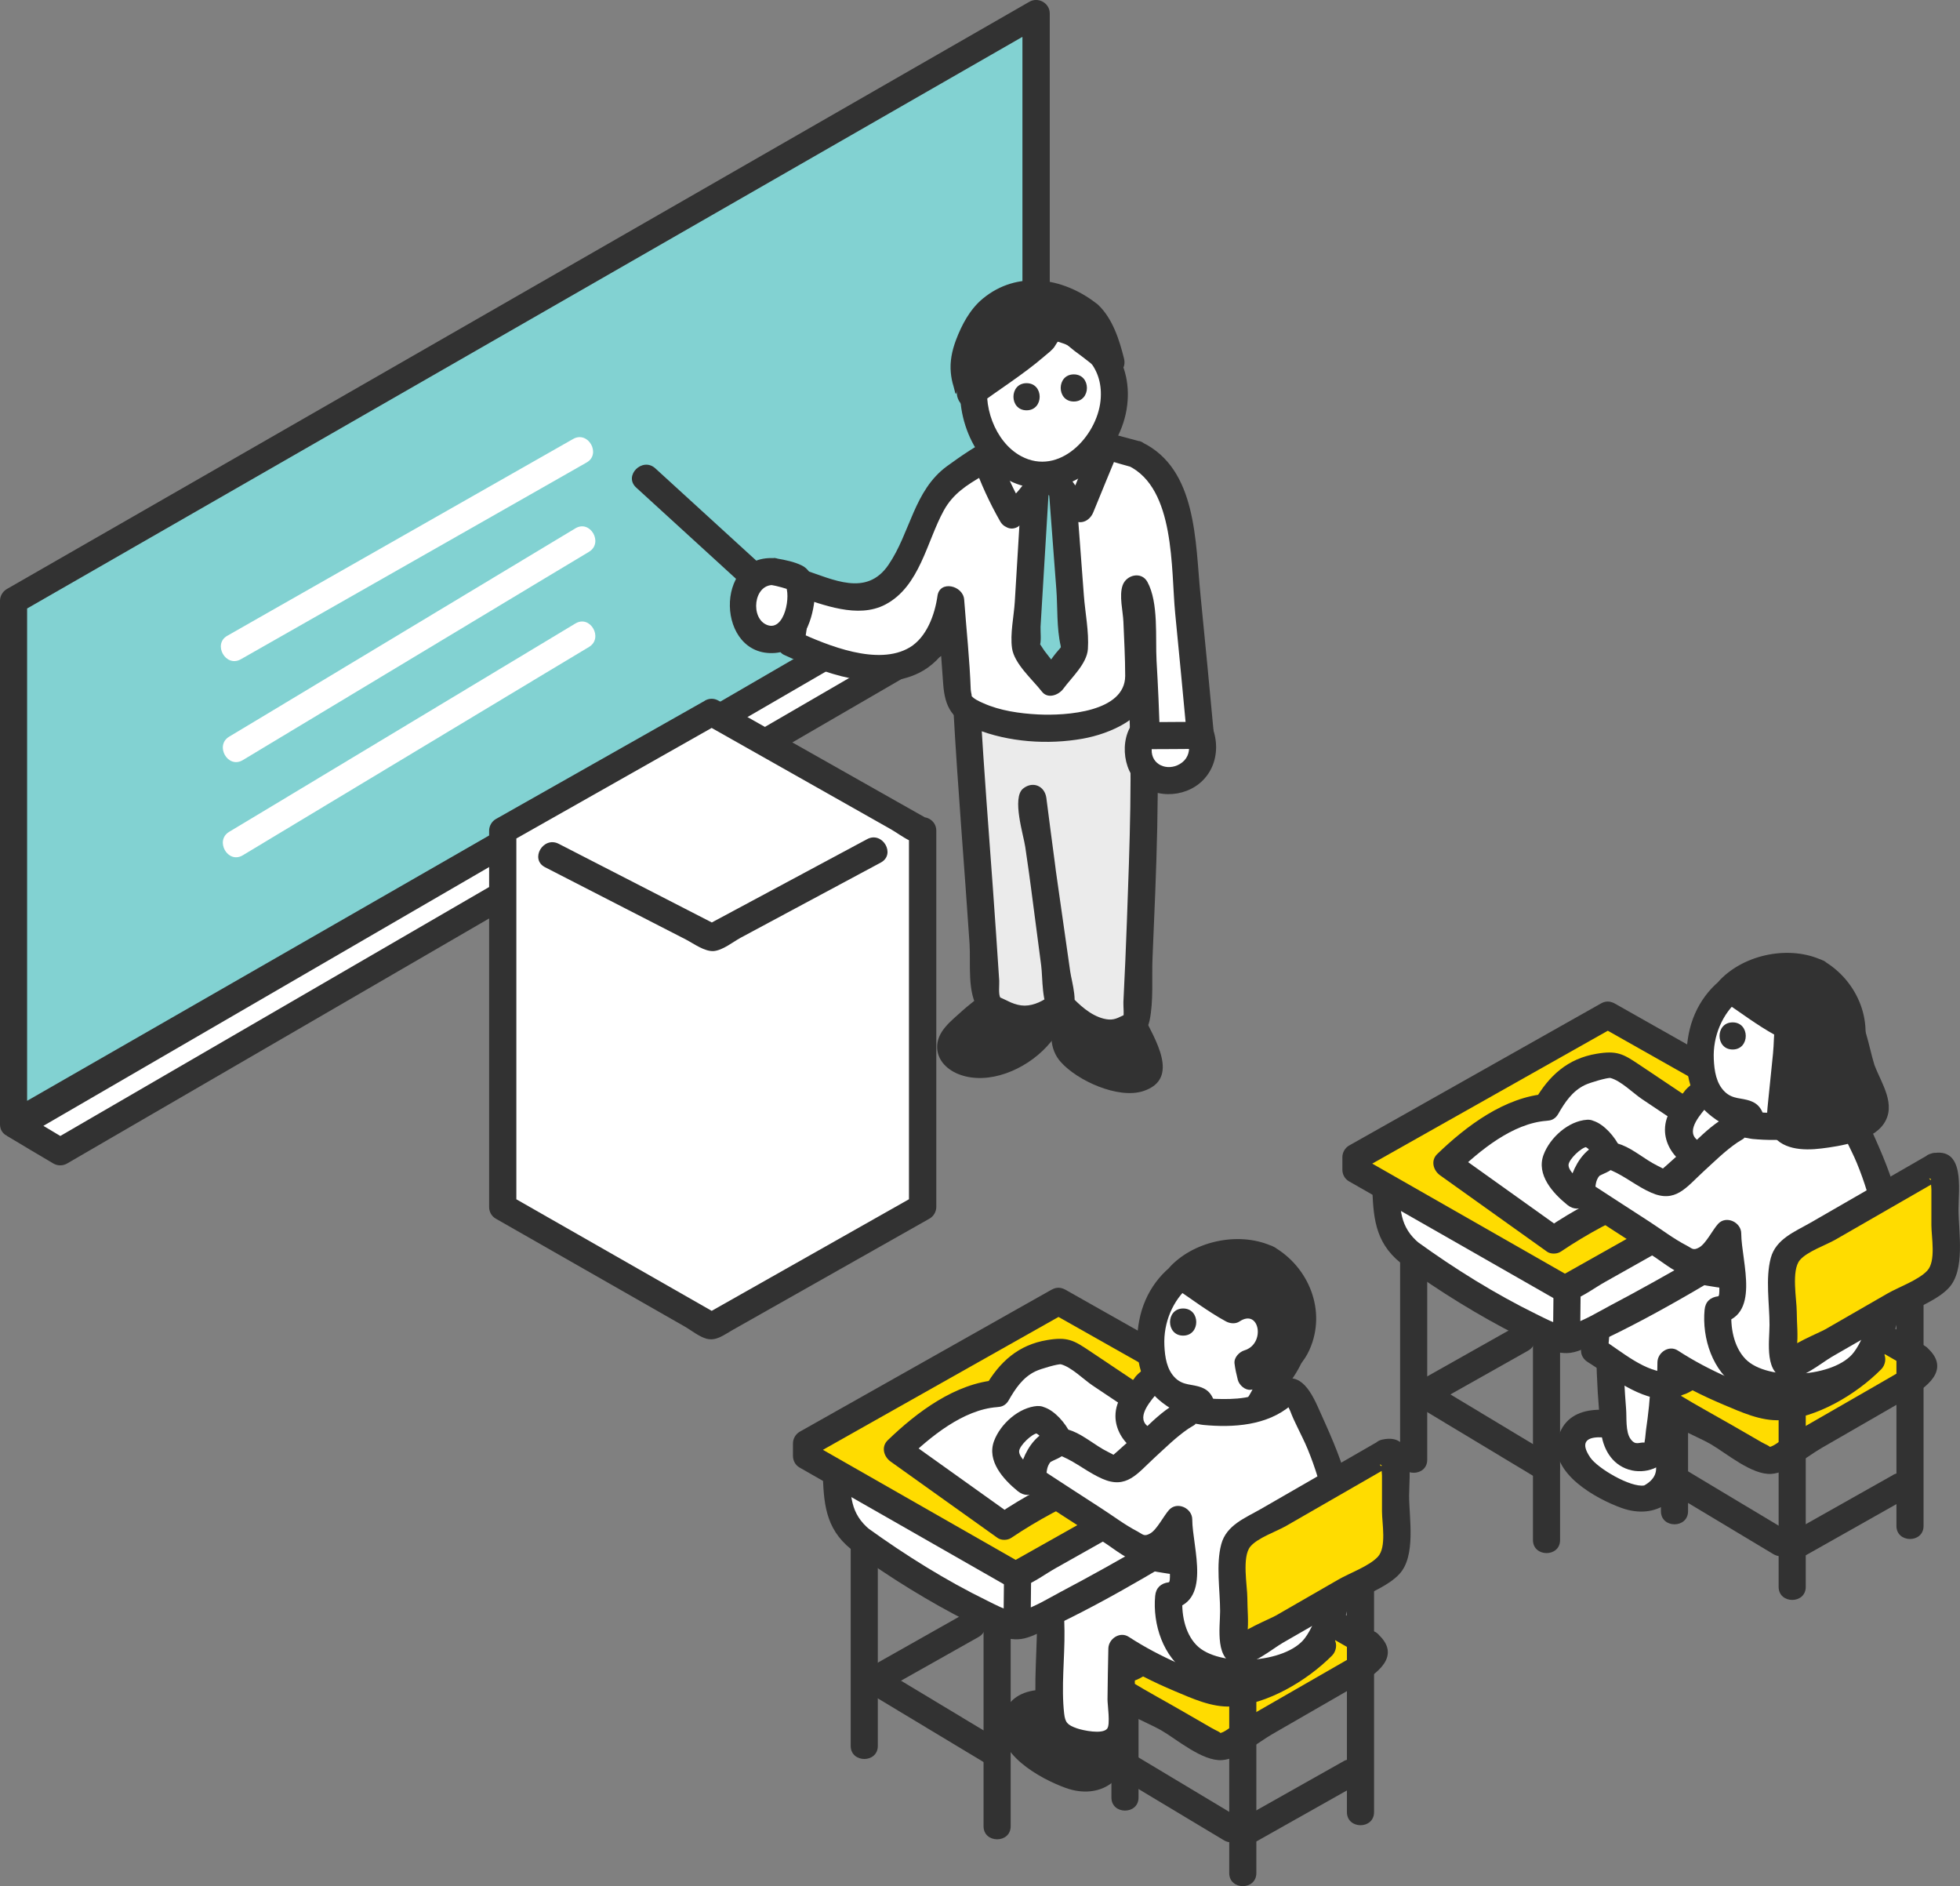 <?xml version="1.0" encoding="UTF-8"?><svg id="_レイヤー_2" xmlns="http://www.w3.org/2000/svg" viewBox="0 0 185.01 178"><rect x="0" y="0" width="185.01" height="178" fill="#808080" stroke="none"/><defs><style>.cls-1{fill:#82d2d2;}.cls-2{fill:#323232;}.cls-3{fill:#ebebeb;}.cls-4{fill:#fff;}.cls-5{fill:#ffdc00;}</style></defs><g id="_レイヤー_1-2"><path class="cls-1" d="M1.28,106.08l96.52-55.42V1.27L1.28,56.69v49.39Z"/><path class="cls-2" d="M1.93,107.19c10.88-6.25,21.76-12.49,32.63-18.74,17.33-9.95,34.66-19.9,51.99-29.85,3.97-2.28,7.93-4.55,11.9-6.83.39-.23.64-.66.64-1.1V1.27c0-.98-1.09-1.59-1.93-1.1-10.88,6.25-21.76,12.49-32.63,18.74-17.33,9.95-34.66,19.9-51.99,29.85-3.97,2.28-7.93,4.55-11.9,6.83-.39.23-.64.66-.64,1.1v49.4c0,1.64,2.56,1.65,2.56,0v-49.4l-.64,1.1c10.88-6.25,21.76-12.49,32.63-18.74,17.33-9.95,34.66-19.9,51.99-29.85,3.97-2.28,7.93-4.55,11.9-6.83l-1.93-1.1v49.4l.64-1.1c-10.88,6.25-21.76,12.49-32.63,18.74-17.33,9.95-34.66,19.9-51.99,29.85-3.97,2.28-7.93,4.55-11.9,6.83-1.43.82-.14,3.03,1.29,2.21h0Z"/><path class="cls-4" d="M1.57,106.25l4.11,2.45,95.77-55.58-4.11-2.45L1.57,106.25Z"/><path class="cls-2" d="M.92,107.35c1.37.82,2.74,1.64,4.12,2.45.39.23.9.23,1.29,0,10.77-6.25,21.53-12.5,32.3-18.75,17.18-9.97,34.36-19.94,51.55-29.92,3.97-2.31,7.94-4.61,11.92-6.92.84-.49.82-1.72,0-2.21-1.37-.82-2.74-1.64-4.12-2.45-.39-.23-.9-.23-1.29,0-10.77,6.25-21.53,12.5-32.3,18.75-17.18,9.97-34.36,19.94-51.55,29.92-3.97,2.3-7.94,4.61-11.92,6.91-1.43.83-.14,3.04,1.29,2.21,10.77-6.25,21.53-12.5,32.3-18.75,17.18-9.97,34.36-19.94,51.55-29.92,3.97-2.31,7.94-4.61,11.92-6.92h-1.29c1.37.82,2.74,1.64,4.12,2.45v-2.21c-10.77,6.25-21.53,12.5-32.3,18.75-17.18,9.97-34.36,19.94-51.55,29.92-3.97,2.31-7.94,4.61-11.92,6.92h1.29c-1.37-.82-2.74-1.64-4.12-2.45-1.38-.81-2.71,1.36-1.29,2.21Z"/><path class="cls-4" d="M22.74,62.21c9.49-5.4,18.99-10.8,28.48-16.2,1.39-.79,2.78-1.58,4.16-2.37,1.39-.79.14-3.03-1.29-2.21-9.49,5.4-18.99,10.8-28.48,16.2-1.39.79-2.78,1.58-4.16,2.37-1.39.79-.14,3.03,1.29,2.21Z"/><path class="cls-4" d="M22.92,71.73c9.52-5.73,19.04-11.45,28.55-17.18,1.38-.83,2.75-1.65,4.13-2.48,1.38-.83.12-3.06-1.29-2.21-9.52,5.73-19.04,11.45-28.55,17.18-1.38.83-2.75,1.65-4.13,2.48-1.38.83-.12,3.06,1.29,2.21Z"/><path class="cls-4" d="M22.92,80.71c9.52-5.73,19.04-11.45,28.55-17.18,1.38-.83,2.75-1.65,4.13-2.48,1.38-.83.12-3.06-1.29-2.21-9.52,5.73-19.04,11.45-28.55,17.18-1.38.83-2.75,1.65-4.13,2.48-1.38.83-.12,3.06,1.29,2.21Z"/><path class="cls-2" d="M106.85,96.52l-1.55-1.89c-1.05-1.03-3.01-.6-3.79.63-.79,1.24-1.47,2.75-.59,3.93.88,1.17,3.21,2.07,4.62,2.49,1.04.32,2.48.32,2.88-.69.21-.51.04-1.09-.13-1.61-.54-1.61-.75-1.3-1.44-2.86Z"/><path class="cls-2" d="M107.75,95.61c-1.29-1.57-2.44-3.26-4.79-2.75-2.92.64-4.96,4.96-2.84,7.35,1.56,1.77,5.42,3.52,7.78,2.76,3.6-1.16,1.03-5.01.05-7.1-.7-1.49-2.91-.19-2.21,1.29.29.61.68,1.15.98,1.75.42.82.84,1.85-.48,1.63-1.22-.2-3.28-.93-4.08-1.89-.96-1.16.71-4.21,2.26-3.09.59.43,1.06,1.29,1.52,1.86,1.04,1.28,2.85-.54,1.81-1.81h0Z"/><path class="cls-2" d="M98.03,91.98c-.78-.61-1.71-.99-2.63-1.36l-.86,3.09c-1.32,1.22-2.64,2.44-3.95,3.66-.39.37-.82.78-.87,1.32-.09.92.94,1.55,1.85,1.7,2.43.39,4.86-.95,6.52-2.77.8-.88,1.51-1.98,1.42-3.17-.07-.98-.7-1.87-1.48-2.48h0Z"/><path class="cls-2" d="M98.68,90.87c-.92-.64-1.91-1.07-2.94-1.49-.64-.26-1.41.29-1.58.89l-.62,2.23c-.35,1.23-1.74,1.99-2.73,2.91-1,.92-2.41,1.93-2.35,3.48.05,1.25,1.04,2.13,2.16,2.53,5.41,1.94,13.69-5.6,8.32-10.37-1.23-1.09-3.05.71-1.81,1.81,2.32,2.06-.06,4.44-2.1,5.56-.55.3-3.17,1.36-3.71.53-.39-.6,1.87-2.27,2.15-2.54.99-.92,2.06-1.64,2.46-2.95.25-.84.47-1.69.7-2.54l-1.58.89c.83.34,1.59.72,2.33,1.23,1.35.95,2.63-1.27,1.29-2.21Z"/><path class="cls-3" d="M98.38,82.18l1.65,12.54s.04.04.06.07c.02-.02.06-.04.08-.07l-1.79-12.54h0Z"/><path class="cls-2" d="M97.1,82.18c.31,2.37.62,4.74.94,7.1l.56,4.26c.09.72.08,1.59.59,2.15.52.56,1.29.42,1.81,0,.68-.55.39-1.5.28-2.25-.21-1.43-.41-2.86-.61-4.3-.35-2.44-.7-4.87-1.05-7.31-.23-1.62-2.7-.93-2.47.68.6,4.18,1.2,8.36,1.79,12.54l.33-1.24-.09.07h1.81c.64.69.27,1.09.23.23-.02-.42-.11-.85-.17-1.27l-.58-4.39c-.27-2.09-.55-4.18-.82-6.27-.21-1.61-2.78-1.63-2.56,0h0Z"/><path class="cls-3" d="M91.28,67.04l.27,4.98c.91,11.43,1.58,22.12,1.58,22.12,1.81,2.68,4.79,2.48,6.95.64-.02-.02-.04-.04-.06-.07l-1.65-12.54-.98-6.83.07-.06.91,6.89,1.79,12.54s-.06.04-.09.07c2.2,2.48,5.43,3.88,7.14,1.54,0,0,1.13-20.93.58-30.61-5.62,2.03-10.86,3.19-16.53,1.32h0Z"/><path class="cls-2" d="M90,67.04c.41,7.35,1.03,14.68,1.52,22.03.12,1.79-.26,4.69.88,6.21,2.23,2.96,5.96,2.45,8.59.4.56-.43.42-1.35,0-1.81.3.32.23,1.2.27.48.02-.3-.09-.65-.12-.95l-.38-2.91-.91-6.88c-.38-2.88-.8-5.74-1.21-8.61l-.33,1.24.07-.06-2.19-.9c.87,6.6,1.8,13.18,2.75,19.77l.33-1.24-.09.07c-.55.44-.44,1.35,0,1.81,1.47,1.56,3.43,3.08,5.68,3.1,1.54,0,3.31-.87,3.65-2.47.39-1.85.2-4.04.28-5.92.35-8.2.74-16.48.3-24.68-.04-.77-.79-1.53-1.62-1.23-5.22,1.85-10.41,2.98-15.85,1.32-1.58-.49-2.26,1.98-.68,2.47,5.86,1.8,11.57.69,17.21-1.32l-1.62-1.23c.38,6.98.1,14-.15,20.97-.09,2.62-.21,5.25-.34,7.87-.02.4.11,1.32-.08,1.69-.17.32,1.31-1.05,0-.41-.65.32-1.01.47-1.78.28-1.27-.32-2.33-1.33-3.19-2.24v1.81c.92-.74.16-3.07.03-4.02l-1.04-7.29c-.11-.75-.22-1.5-.32-2.25-.06-.39-.01-.09,0-.02-.04-.31-.08-.61-.12-.92-.26-1.96-.52-3.92-.77-5.89-.15-1.14-1.27-1.63-2.19-.9-1.1.87.05,4.44.2,5.53.12.86.25,1.71.37,2.57-.09-.68.13,1.01.17,1.27.32,2.44.64,4.89.96,7.33.16,1.21.02,3.63.91,4.6v-1.81c-.69.54-1.56.99-2.46,1-.46,0-.87-.12-1.29-.29-.03-.01-1.04-.5-1.02-.47-.19-.32-.08-1.22-.1-1.58-.19-2.92-.39-5.84-.6-8.76-.4-5.58-.85-11.15-1.16-16.74-.09-1.64-2.65-1.64-2.56,0l.02-.02Z"/><path class="cls-4" d="M112.18,67.64l-3.65.9c-1.43.99-1.46,3.4-.12,4.51,1.35,1.11,3.61.71,4.59-.74.97-1.44.56-3.6-.82-4.67h0Z"/><path class="cls-2" d="M111.84,66.4c-1.19.29-2.5.46-3.65.9-2.36.89-2.53,4.41-1.15,6.15,1.58,1.98,4.78,1.94,6.51.18,1.9-1.92,1.52-5.2-.47-6.91-1.24-1.07-3.07.73-1.81,1.81,1.05.89,1.49,2.77.08,3.58-1.17.68-2.69.08-2.64-1.38,0-.29.08-.58.24-.82.26-.41.39-.29-.01-.17.38-.11.76-.19,1.15-.28l2.44-.6c1.6-.4.92-2.86-.68-2.47h0Z"/><path class="cls-4" d="M107.18,42.86s-6.17-1.64-8.32-1.73c-2.81-.12-5.66,2.05-5.66,2.05-3.57,2.08-4.43,2.31-6.03,6.11-3.13,8.24-4.96,7.9-11.66,5.71l-.85,5.71c2.96,1.4,7.96,3.08,11.22,1.8,3.26-1.28,3.86-5.94,3.86-5.94l.67,9.19c-.08,2.71,14,5.3,17.01-.64.28-.55-.28-9.66-.2-9.56.56.75,1.01,13.86,1.01,13.86l5.1-.03s-1.68-18.13-2.03-20.04c-.47-2.63-1.4-5.36-4.13-6.5h0Z"/><path class="cls-2" d="M107.52,41.63c-2.71-.72-5.55-1.56-8.36-1.76-3.42-.23-7.11,2.18-9.78,4.13-3.13,2.3-3.44,6.27-5.52,9.31-2.08,3.04-5.24,1.35-8.01.45-.6-.2-1.48.23-1.58.89-.28,1.9-.56,3.81-.85,5.71-.08.52.04,1.19.59,1.44,3.66,1.69,8.82,3.64,12.74,1.7,2.43-1.2,3.86-4,4.22-6.6l-2.52-.34c.19,2.66.39,5.32.58,7.98.16,2.25.88,3.39,3.08,4.26,3.11,1.24,6.8,1.49,10.08.91,2.58-.46,6.21-1.97,6.55-4.95.18-1.59-.03-3.29-.09-4.89-.04-.95-.08-1.91-.12-2.87-.01-.29.03-.64-.04-.93-.06-.24.12-.65-.05-.18l-2.34.31c-.16-.29.07.48.1.69.06.53.11,1.06.16,1.59.13,1.57.22,3.14.3,4.72.11,2.07.2,4.15.27,6.22.03.69.57,1.28,1.28,1.28,1.7,0,3.4-.02,5.1-.03.64,0,1.35-.58,1.28-1.28-.41-4.41-.83-8.82-1.27-13.23-.5-4.96-.3-11.9-5.52-14.42-1.48-.72-2.78,1.49-1.29,2.21,4.44,2.15,4.01,9.72,4.42,13.94.38,3.83.74,7.67,1.1,11.51l1.28-1.28c-1.7,0-3.4.02-5.1.03l1.28,1.28c-.08-2.36-.18-4.72-.32-7.08-.12-2.15.21-5.47-.86-7.43-.56-1.03-1.99-.68-2.34.31-.35.98.03,2.45.07,3.42.07,1.71.17,3.43.17,5.14-.02,3.39-5.56,3.77-8.24,3.63-1.71-.09-3.57-.35-5.15-1.06-.41-.18-.94-.41-1.2-.79.22.34.02-.21.01-.49-.1-2.83-.41-5.68-.62-8.5-.1-1.33-2.31-1.86-2.52-.34-.25,1.77-1.02,3.89-2.61,4.85-2.99,1.79-7.74-.17-10.58-1.47l.59,1.44c.28-1.9.56-3.81.85-5.71l-1.58.89c2.55.83,5.81,2.17,8.41.81,3.26-1.71,3.9-5.94,5.52-8.88.88-1.59,2.16-2.39,3.7-3.29,1.54-.89,3.08-2.06,4.95-2.38,2.87-.49,6.33.85,9.09,1.58,1.6.42,2.28-2.05.68-2.47h0Z"/><path class="cls-1" d="M97.79,45.04l-.98,16.17,2.45,3.15,2.17-2.95-1.26-16.65-2.38.28Z"/><path class="cls-2" d="M96.5,45.04c-.23,3.91-.47,7.82-.71,11.73-.08,1.37-.46,3.05-.26,4.41.21,1.46,1.94,2.96,2.82,4.09.56.72,1.58.32,2.01-.26.8-1.09,2.24-2.38,2.33-3.77.11-1.63-.26-3.42-.38-5.04-.29-3.81-.58-7.62-.86-11.43-.05-.63-.55-1.36-1.28-1.28l-2.38.28c-1.62.19-1.64,2.75,0,2.56l2.38-.28-1.28-1.28c.27,3.61.55,7.22.82,10.83.13,1.71.02,3.66.41,5.34.03.14.03.3.04.45-.03-.58.27-.61-.21-.08-.66.73-1.2,1.63-1.78,2.42l2.01-.26-1.59-2.05c-.13-.17-.6-.99-.79-1.01.24.03.03,1.04.31.59.22-.34.09-1.46.11-1.85l.19-3.14c.22-3.65.44-7.3.66-10.95.1-1.64-2.46-1.64-2.56,0h0Z"/><path class="cls-4" d="M95.49,48.55s1.49-.93,3.57-4.26c1.7,3.08,2.9,3.7,2.9,3.7,0,0,1.37-3.34,2.45-5.95l-11.3,1.31c.83,2.51,2.39,5.2,2.39,5.2h0Z"/><path class="cls-2" d="M96.14,49.66c1.72-1.12,2.94-3.03,4.03-4.72h-2.21c.82,1.43,1.84,3.3,3.36,4.16.79.45,1.57,0,1.88-.76.81-1.99,1.63-3.97,2.45-5.95.3-.72-.47-1.71-1.23-1.62-3.77.44-7.53.87-11.3,1.31-.76.09-1.54.75-1.23,1.62.67,1.9,1.52,3.75,2.52,5.5.82,1.43,3.03.14,2.21-1.29-.89-1.56-1.66-3.2-2.26-4.89l-1.23,1.62c3.77-.44,7.53-.87,11.3-1.31l-1.24-1.62c-.82,1.98-1.64,3.97-2.45,5.95l1.88-.76c-1.01-.57-1.85-2.22-2.44-3.24-.49-.86-1.7-.79-2.21,0-.83,1.29-1.79,2.94-3.11,3.8-1.32.86-.09,3.11,1.29,2.21h0Z"/><path class="cls-4" d="M99.79,30.91c-4.83-.44-7.5,1.84-7.85,5.37-.39,3.92,2.34,8.39,6.03,8.52.73.03,1.5-.08,2.28-.33,2.64-.86,4.45-3.47,4.86-6.15.5-3.23-1.07-6.6-5.31-7.41Z"/><path class="cls-2" d="M99.79,29.63c-4.13-.28-8.23,1.4-9.03,5.83-.72,4,1.46,9.08,5.59,10.33,4.78,1.45,9.23-2.63,9.99-7.14.74-4.4-1.93-8.01-6.21-8.98-1.61-.37-2.29,2.1-.68,2.47,2.84.65,4.75,2.65,4.43,5.69-.35,3.35-3.9,7.14-7.49,5.22-2.49-1.33-3.76-4.93-3.01-7.58.83-2.93,3.72-3.46,6.41-3.28,1.64.11,1.64-2.45,0-2.56h0Z"/><path class="cls-2" d="M96.9,36.16c-1.65,0-1.65,2.56,0,2.56s1.65-2.56,0-2.56Z"/><path class="cls-2" d="M101.36,35.33c-1.65,0-1.65,2.56,0,2.56s1.65-2.56,0-2.56Z"/><path class="cls-2" d="M102.77,29.68c-1.1-.87-2.29-1.65-3.66-1.89-2.6-.45-5.67.64-6.85,3.01-.21.42-1.17,2.03-1.26,3.57-.09,1.52.75,2.71.57,2.85,0,0,4.29-3.23,5.33-3.89,1.33-.85,1.92-1.98,3.04-2.56.47-.24,4.95,3.41,4.95,3.41,0,0-.85-3.51-2.11-4.5h0Z"/><path class="cls-2" d="M103.42,28.58c-3.13-2.4-7.4-3.08-10.65-.4-1.22,1.01-1.99,2.47-2.54,3.93-.37.99-.58,2.01-.48,3.06.04.41.12.87.25,1.26.09.24.21,1.2.33.45-.15.95.88,2.19,1.88,1.44,2.08-1.56,4.37-2.97,6.34-4.67.3-.26.85-.66,1.03-1,.15-.29.5-.63.23-.61.4-.03,1.29.84,1.61,1.07.87.63,1.71,1.3,2.54,1.97.96.78,2.47.07,2.14-1.24-.44-1.77-1.08-3.78-2.44-5.07-1.19-1.14-3.01.67-1.81,1.81,1.03.98,1.44,2.6,1.78,3.94l2.14-1.24c-1.44-1.17-4.45-4.47-6.5-3.61-.93.39-1.58,1.34-2.31,1.98-.73.64-1.64,1.2-2.45,1.79-1.21.88-2.41,1.78-3.61,2.68l1.88,1.44c.15-.89-.32-1.47-.47-2.32-.23-1.39.43-2.89,1.17-4.04,2.09-3.24,6.02-2.41,8.62-.42,1.31,1,2.58-1.22,1.29-2.21h0Z"/><path class="cls-4" d="M73.02,53.95c-.82-.11-1.66.29-2.19.92-.53.63-.76,1.48-.74,2.31.02,1.04.45,2.1,1.29,2.71.84.61,2.11.66,2.88-.03.51-.45.75-1.11.96-1.75.39-1.18.72-2.57-.02-3.57,0,0-1.38-.48-2.2-.59h0Z"/><path class="cls-2" d="M73.02,52.67c-5.63-.28-5.42,9.37.14,8.95,2.48-.19,3.49-2.85,3.72-4.99.12-1.1-.06-2.71-1.18-3.26-.7-.35-1.58-.53-2.35-.66-1.61-.27-2.31,2.19-.68,2.47.75.12,1.48.35,2.2.59l-.76-.59c.59.96-.03,4.4-1.67,3.81s-1.34-3.87.59-3.78c1.65.08,1.64-2.48,0-2.56h0Z"/><path class="cls-2" d="M60.05,46.01c3.36,3.07,6.71,6.14,10.08,9.21,1.21,1.11,3.03-.69,1.81-1.81-3.36-3.07-6.71-6.14-10.08-9.21-1.21-1.11-3.03.69-1.81,1.81Z"/><path class="cls-4" d="M67.17,67.23l-19.72,11.17v35.51l19.72,11.26,19.91-11.26v-35.51l-.08.05-19.83-11.21Z"/><path class="cls-2" d="M66.53,66.13c-6.57,3.72-13.15,7.44-19.72,11.16-.39.22-.64.66-.64,1.1v35.52c0,.45.24.88.64,1.1,5.93,3.38,11.86,6.77,17.78,10.15.64.36,1.37.97,2.09,1.17.92.25,1.64-.35,2.42-.79,3.38-1.91,6.77-3.83,10.15-5.74,2.83-1.6,5.66-3.2,8.49-4.8.39-.22.64-.66.64-1.1v-35.52c0-.98-1.08-1.58-1.93-1.1l-.09.05h1.29c-6.61-3.74-13.22-7.47-19.83-11.21-1.44-.81-2.73,1.39-1.29,2.21,3.61,2.04,7.22,4.08,10.83,6.12l6.74,3.81c.95.54,2.5,1.87,3.63,1.23l-1.93-1.1v35.52l.64-1.1c-6.64,3.75-13.27,7.51-19.91,11.26h1.29c-6.57-3.75-13.15-7.51-19.72-11.26l.64,1.1v-35.52l-.64,1.1c6.57-3.72,13.15-7.44,19.72-11.16,1.44-.81.15-3.02-1.29-2.21h0Z"/><path class="cls-2" d="M51.45,81.84c2.64,1.36,5.29,2.71,7.93,4.07l5.36,2.75c.73.38,1.78,1.16,2.64,1.09.86-.08,1.82-.87,2.52-1.25l5.22-2.8c2.67-1.44,5.35-2.87,8.02-4.3,1.45-.78.16-2.99-1.29-2.21-5.1,2.74-10.19,5.47-15.29,8.2h1.29c-5.04-2.59-10.07-5.17-15.11-7.76-1.46-.75-2.76,1.45-1.29,2.21Z"/><path class="cls-2" d="M126.81,166.21c-3.15,1.78-6.3,3.55-9.46,5.33-1.43.81-.14,3.02,1.29,2.21,3.15-1.78,6.3-3.55,9.46-5.33,1.43-.81.15-3.02-1.3-2.21Z"/><path class="cls-2" d="M105.95,167.92c3.19,1.91,6.38,3.83,9.57,5.74,1.42.85,2.71-1.36,1.29-2.21-3.19-1.91-6.38-3.83-9.57-5.74-1.42-.85-2.71,1.36-1.29,2.21Z"/><path class="cls-5" d="M129.14,155.1l-8.76-5.05c-.33-.19-.74-.19-1.07,0l-13.45,7.75c-.71.41-.71,1.44,0,1.85l8.76,5.05c.33.19.74.19,1.07,0l13.45-7.75c.71-.41.71-1.44,0-1.85Z"/><path class="cls-2" d="M129.79,154c-1.94-1.12-3.88-2.23-5.82-3.35-1.58-.91-3.42-2.54-5.32-1.69-1.63.73-3.17,1.83-4.72,2.72-2.4,1.38-4.8,2.76-7.2,4.15-1.49.86-3.64,2.11-2.32,4.16.97,1.52,3.71,2.45,5.19,3.29,1.47.85,3.89,2.94,5.74,2.82,1.58-.1,3.42-1.68,4.72-2.43,2.7-1.56,5.4-3.11,8.1-4.67,1.76-1.01,4.21-2.71,1.9-4.8-1.22-1.1-3.04.7-1.81,1.81.23.21.3-.43,0,0-.09.13-.47.27-.61.35l-2.35,1.35-6.19,3.56-2.52,1.45c-.35.2-1.02.78-1.43.83.19-.02-.36-.24-.73-.45l-2.79-1.61c-1.64-.95-3.32-1.85-4.94-2.84-.31-.19-.14.27-.09.21.07-.08.34-.23.44-.25.74-.22,1.56-.9,2.23-1.29l5.96-3.43c1.35-.78,2.97-2.14,4.48-2.58.31-.09.18-.11.09-.12.17.02.47.26.6.35.94.65,2.02,1.16,3.01,1.73,1.7.98,3.41,1.96,5.11,2.94,1.43.82,2.72-1.38,1.29-2.21h0Z"/><path class="cls-2" d="M104.91,160.45v9.18c0,1.64,2.56,1.65,2.56,0v-9.18c0-1.65-2.56-1.65-2.56,0Z"/><path class="cls-2" d="M127.14,149.56v21.45c0,1.64,2.56,1.65,2.56,0v-21.45c0-1.64-2.56-1.65-2.56,0Z"/><path class="cls-2" d="M101.87,161.43c-1.17-.47-2.4-.94-3.65-.8-1.25.15-2.5,1.14-2.46,2.4.03,1.07.93,1.89,1.79,2.52,1.05.77,2.18,1.47,3.4,1.94.93.37,2.03.59,2.9.1.79-.44,1.19-1.37,1.24-2.27.05-.89-.21-1.78-.46-2.65l-2.77-1.25Z"/><path class="cls-2" d="M102.21,160.2c-2.55-1-6.78-1.53-7.64,2.04-.78,3.2,3.61,5.62,6.04,6.49,3.2,1.15,6.07-.74,5.73-4.24-.12-1.24-.3-2.46-1.43-3.08-.76-.42-1.6-.72-2.39-1.09-1.49-.68-2.79,1.53-1.29,2.21l1.85.84c.19.08.73.22.87.39-.49-.24-.56-.05-.2.57.3.97-.03,1.72-1.02,2.27-1.27.22-4.4-1.61-5.1-2.65-1.92-2.83,2.64-1.79,3.91-1.29,1.53.6,2.2-1.87.68-2.47h0Z"/><path class="cls-4" d="M105.56,145.94c-.93-.47-1.44.02-2.47-.13-1.02-.15-2.16.03-2.92.74-1.15,1.05-1.15,2.83-1.06,4.38.18,3.12.04,11.31.04,11.31,0,2.57,6.62,3.34,6.62.89,0,0,.05-4.86.11-7.58,2.25,1.52,6.47,3.48,9.11,4.13,2.64.65,7.98-2.38,9.83-4.36l-3.67-5.45c-3.86-2.64-11.41-1.83-15.59-3.93h0Z"/><path class="cls-2" d="M105.9,144.71c-1.03-.36-2.34-.24-3.43-.22-1.16.02-2.34.35-3.2,1.16-1.66,1.56-1.47,3.94-1.4,6,.13,3.53-.39,7.26.02,10.75.38,3.17,5.2,4.37,7.71,3.01,1.2-.65,1.43-1.65,1.46-2.91.06-2.31.05-4.63.11-6.94l-1.93,1.1c1.76,1.15,3.66,2.09,5.6,2.91,1.67.7,3.51,1.56,5.37,1.47,3.4-.18,7.18-2.44,9.53-4.81.38-.38.52-1.08.2-1.55-1.33-1.97-2.64-5.1-4.76-6.28-4.58-2.56-10.27-1.36-14.96-3.55-1.49-.69-2.79,1.51-1.29,2.21,4.46,2.08,9.6,1.32,14.11,3.15.9.37.9.28,1.29.73.51.57.91,1.35,1.34,1.98.69,1.02,1.38,2.04,2.06,3.06l.2-1.55c-1.86,1.88-5.36,4.2-8.14,4.08-1.51-.06-3.19-.92-4.54-1.52-1.63-.72-3.21-1.55-4.7-2.52-.84-.55-1.91.18-1.93,1.1-.04,1.61-.06,3.21-.08,4.81,0,.51.28,2.36-.03,2.75-.45.57-2.32.16-2.86-.03-.91-.32-1.1-.56-1.2-1.38-.29-2.53.06-5.26.03-7.81-.01-1.29-.11-2.57-.11-3.85,0-1.49.39-2.87,2.1-3,.75-.05,2.03-.12,2.76.13,1.56.54,2.23-1.93.68-2.47h0Z"/><path class="cls-4" d="M81.25,145.31c2.55,1.86,12.25,8.09,14.81,8.12,2.01.03,21.4-11.69,21.4-11.69v-5.06l-38.51,2.12c.09,2.62-.25,4.66,2.3,6.51h0Z"/><path class="cls-2" d="M80.6,146.41c3.43,2.48,7.1,4.75,10.87,6.66,1.33.67,3.03,1.67,4.58,1.63.91-.02,1.8-.51,2.6-.88,6.41-2.95,12.48-6.81,18.53-10.43.81-.49,1.4-.74,1.56-1.77.24-1.57,0-3.35,0-4.95,0-.67-.59-1.32-1.28-1.28-11.24.62-22.47,1.24-33.72,1.85-1.6.09-3.19.17-4.8.26-.68.04-1.3.55-1.28,1.28.08,2.97.2,5.42,2.67,7.41,1.27,1.02,3.1-.77,1.81-1.81-1.93-1.56-1.86-3.31-1.92-5.61l-1.28,1.28c11.24-.62,22.47-1.24,33.72-1.85,1.6-.09,3.19-.18,4.8-.26l-1.28-1.28v5.06l.64-1.1c-5.5,3.32-11.04,6.62-16.73,9.62-1.15.61-2.38,1.38-3.64,1.76-.62.19-.26.16-.72.08-.88-.15-1.76-.64-2.55-1.03-3.93-1.92-7.73-4.3-11.28-6.86-1.34-.97-2.62,1.25-1.29,2.21h0Z"/><path class="cls-5" d="M99.91,122.8l-23.78,13.41v1.19l19.72,11.26,23.97-13.5v-1.18l-.08.05-19.83-11.21Z"/><path class="cls-2" d="M99.27,121.7c-7.93,4.47-15.85,8.94-23.78,13.41-.39.22-.64.66-.64,1.1v1.19c0,.45.24.88.64,1.1,6.32,3.6,12.63,7.21,18.95,10.82.79.45,1.25.72,2.18.37,1.04-.39,2.06-1.16,3.02-1.7,3.99-2.24,7.98-4.49,11.97-6.74,2.96-1.67,5.91-3.33,8.87-4.99.39-.22.64-.66.64-1.1v-1.19c0-.98-1.09-1.58-1.93-1.1l-.08.05h1.29c-6.61-3.74-13.22-7.47-19.83-11.21-1.44-.81-2.73,1.39-1.29,2.21,3.61,2.04,7.22,4.08,10.83,6.12,2.25,1.27,4.5,2.54,6.74,3.81.95.54,2.5,1.87,3.63,1.23l-1.93-1.1v1.19l.64-1.1c-7.99,4.5-15.98,9-23.97,13.5h1.29c-6.57-3.75-13.15-7.51-19.72-11.26l.64,1.1v-1.19l-.64,1.1c7.93-4.47,15.85-8.94,23.78-13.41,1.43-.81.14-3.02-1.29-2.21h0Z"/><path class="cls-2" d="M91.08,152.26c-3.15,1.78-6.3,3.55-9.46,5.34-1.43.81-.15,3.02,1.29,2.21,3.15-1.78,6.3-3.55,9.46-5.33,1.44-.81.15-3.02-1.29-2.21Z"/><path class="cls-2" d="M94.77,148.9c-.01,1.25-.03,2.5-.04,3.75-.02,1.64,2.55,1.65,2.56,0,.01-1.25.03-2.51.04-3.75.02-1.65-2.55-1.65-2.56,0Z"/><path class="cls-2" d="M80.3,145.73v19.03c0,1.64,2.56,1.65,2.56,0v-19.03c0-1.65-2.56-1.65-2.56,0Z"/><path class="cls-2" d="M92.84,153.31v19.03c0,1.64,2.56,1.65,2.56,0v-19.03c0-1.65-2.56-1.65-2.56,0Z"/><path class="cls-2" d="M81.54,159.48c3.98,2.39,7.95,4.79,11.93,7.18,1.42.85,2.7-1.36,1.29-2.21-3.98-2.39-7.95-4.79-11.93-7.18-1.42-.85-2.7,1.36-1.29,2.21Z"/><path class="cls-4" d="M94.12,131.51c-4.09.14-9.41,5.31-9.41,5.31l10.1,7.21s5.65-3.83,8.73-4.22c.81-.1,7.09-5.58,7.09-5.58l-9.96-6.67c-3.41.14-5.01,1.16-6.55,3.94Z"/><path class="cls-2" d="M94.12,130.23c-3.94.3-7.56,3.02-10.32,5.68-.64.61-.39,1.54.26,2.01,3.37,2.4,6.73,4.81,10.1,7.21.35.25.94.24,1.29,0,1.25-.84,2.55-1.62,3.87-2.33,1.7-.91,3.59-1.23,5.25-2.07,2.54-1.29,4.82-3.74,6.96-5.6.66-.58.38-1.58-.26-2.01-2.82-1.89-5.64-3.78-8.47-5.67-1.45-.97-2.05-1.31-3.95-.99-2.73.45-4.5,2.06-5.85,4.4-.82,1.43,1.39,2.72,2.21,1.29.63-1.1,1.33-2.16,2.51-2.73.53-.26,2.2-.73,2.43-.67.98.26,2.14,1.43,2.97,1.99,2.28,1.53,4.57,3.06,6.85,4.58l-.26-2.01c-.96.84-1.93,1.66-2.91,2.48-1.09.9-2.35,2.28-3.69,2.82-1.34.54-3.49,1.12-5.09,1.98-1.33.71-2.63,1.49-3.87,2.33h1.29c-3.37-2.4-6.73-4.81-10.1-7.21l.26,2.01c2.22-2.14,5.32-4.69,8.51-4.93,1.64-.12,1.65-2.68,0-2.56h0Z"/><path class="cls-4" d="M97.94,133.96c-1.05-.03-2.76,1.7-3,2.72-.24,1.03,1.21,2.48,2.04,3.13l3.17-2.56c.08-1.05-1.16-3.26-2.22-3.29h0Z"/><path class="cls-2" d="M97.94,132.68c-1.76.12-3.51,1.69-4.11,3.31-.7,1.88.88,3.62,2.24,4.73.59.47,1.22.47,1.81,0,1.02-.82,2.29-1.58,3.17-2.55,1.44-1.58-.99-5.17-2.77-5.44-1.61-.24-2.31,2.22-.68,2.47.73.11,1.27,1.41,1.27,2.06l.38-.9c-1.06.85-2.12,1.71-3.17,2.56h1.81c-.46-.37-1.75-1.33-1.69-1.99.05-.52,1.2-1.64,1.74-1.68,1.64-.11,1.65-2.66,0-2.56h0Z"/><path class="cls-2" d="M111.88,140.37c1.16,1.08,2.45,2.01,3.86,2.73,1.41.72,2.76-1.46,1.29-2.21-1.23-.63-2.34-1.39-3.34-2.33-1.2-1.12-3.01.68-1.81,1.81Z"/><path class="cls-4" d="M108.16,130.76c-.93,1.16-2.09,2.18-1.37,3.83,1.55,3.33,7.66,1.28,6.5-2.32-.73-1.63-3.75-3.29-5.13-1.51Z"/><path class="cls-2" d="M107.26,129.85c-.93,1.12-1.97,2.23-1.97,3.78,0,1.24.7,2.41,1.69,3.11,1.74,1.22,4.21.96,5.89-.23,1.79-1.28,2.49-3.74,1.08-5.58-1.52-1.99-4.78-3.21-6.71-1.08-1.1,1.22.71,3.03,1.81,1.81.79-.88,2.45,0,2.93.9.44.81-.1,1.58-.81,2-.71.43-1.66.6-2.4.28-1.69-.72-.48-2.25.29-3.18,1.04-1.26-.76-3.08-1.81-1.81h0Z"/><path class="cls-4" d="M118.75,119.65c-1.97-1.09-3.99-1.03-5.73-.26-3.69,1.64-5.08,5.71-4.08,9.7.46,1.82,2.25,3.11,4.13,3.09.47,0,.18,1.76.93,1.55.44-.13,4.45,0,4.57-.49.5-2.08,2.81-3.84,3.32-5.33,1.04-3.06.08-6.49-3.14-8.26Z"/><path class="cls-2" d="M119.4,118.55c-5.1-2.48-10.83.54-11.87,6.09-.45,2.4-.23,5.45,1.62,7.24.56.55,2.18,1.78,3.03,1.51.52.15.5-.02-.08-.52l.07.33c-.02.4.25.93.5,1.22.9,1.03,3.16.54,4.37.45.72-.05,1.64-.05,2.23-.54.26-.22.36-.47.53-.76.54-.9.85-1.71,1.52-2.56,1.53-1.95,2.47-3.84,2.19-6.39-.28-2.55-1.87-4.72-4.12-6.08-1.41-.86-2.7,1.36-1.29,2.21,1.72,1.04,2.86,2.63,2.9,4.69.04,2.05-.97,3.04-2.08,4.51-.51.67-.83,1.61-1.35,2.23-.34.41.5-.14.02.07-.2.09-.54.05-.76.06-.61.04-1.24.03-1.85.06-.25.01-1.9.15-.73.29.7.08.39.28.35-.32-.01-.18-.11-.41-.2-.57-.24-.42-.53-.66-.99-.84-.88-.34-1.69-.15-2.46-.88-.82-.79-.99-1.99-1.04-3.07-.21-4.4,3.73-8.42,8.18-6.25,1.48.72,2.78-1.49,1.29-2.21h0Z"/><path class="cls-2" d="M111.68,123.48c-1.65,0-1.65,2.56,0,2.56s1.65-2.56,0-2.56Z"/><path class="cls-2" d="M119.56,118.76c-2.4-1.35-6.7-.07-8.13,1.59,0,0,4.91,3.26,4.93,3.24,3.4-2.54,5.59,4.06,1.45,5.07-.04,0,.26,1.21.26,1.21,0,0,5.26-.59,4.76-5.84-.33-3.54-1.49-4.26-3.28-5.27h0Z"/><path class="cls-2" d="M120.21,117.66c-3.06-1.47-7.31-.64-9.68,1.79-.6.62-.43,1.55.26,2.01,1.62,1.08,3.22,2.31,4.93,3.24.39.21.91.26,1.29,0,1.89-1.25,2.47,2.12.46,2.73-.49.15-1,.67-.94,1.23.06.52.18,1.03.31,1.55.13.51.7,1.01,1.23.94,2.32-.29,4.56-1.58,5.54-3.78,1.64-3.68-.08-7.82-3.4-9.72-1.44-.82-2.73,1.39-1.29,2.21,2.28,1.3,3.7,4.42,2.14,6.9-.46.72-1.18,1.22-1.97,1.53-.24.09-1.58.38-1,.3l1.23.94c-.07-.28-.19-.59-.22-.87l-.94,1.23c5.7-1.74,2.54-10.7-2.43-7.4h1.29c-1.71-.93-3.31-2.17-4.93-3.24l.26,2.01c1.52-1.56,4.57-2.36,6.58-1.4,1.48.71,2.78-1.5,1.29-2.21v.02Z"/><path class="cls-4" d="M120.92,131.73c-2.34,2.26-8.01,1.41-8.01,1.41-1.11-.47-6.91,5.69-7.34,5.62-1.23-.17-5.02-2.63-5.02-2.63-3.01.38-3.05,2-3.13,3.5,0,0,8.66,5.65,9.91,6.38,1.82,1.07,2.51-1.25,3.89-2.63-.04.91.51,4.45.5,5.37,0,1.75-1.42,1.85-1.42,1.85,0,0-.68,6.57,5.18,7.09,3.22.28,7.44-.26,8.75-2.45,1.54-2.57,2.21-6.37,2.42-9.35.25-3.63-1.73-9.19-2.82-11.26-1.13-2.13-1.4-4.39-2.92-2.92h0Z"/><path class="cls-2" d="M120.02,130.83c-1.39,1.19-3.54,1.24-5.28,1.18-.51-.02-1.02-.06-1.53-.11-.38-.03.18,0-.02,0-.2,0-.37-.07-.56-.04-2.4.37-4.57,3.06-6.25,4.6-.39.36-.78.71-1.18,1.05-.3.27.35-.06.46-.03-.39-.08-.79-.32-1.14-.5-1.1-.55-2.15-1.48-3.28-1.93-3.05-1.19-4.95,2.15-5.09,4.59-.03.46.27.87.64,1.1,2.47,1.61,4.94,3.22,7.42,4.81,1.02.66,2.25,1.71,3.47,1.94,2.23.41,3.2-1.83,4.46-3.2l-2.19-.9c0,.67.77,5.88.37,5.93-.74.09-1.21.52-1.28,1.28-.25,2.68.75,5.79,3.1,7.3,3.4,2.19,10.65,1.62,13.1-1.83,3.16-4.46,3.24-11.38,1.86-16.43-.66-2.42-1.7-4.63-2.72-6.91-.94-2.08-2.13-3.66-4.34-1.91-1.29,1.02.53,2.82,1.81,1.81l-.4-.15c.13.23.25.46.35.7.18.49.42,1,.65,1.47.33.7.69,1.38.98,2.09.72,1.74,1.28,3.58,1.65,5.42.43,2.11.38,4.12.05,6.24-.31,1.98-.73,4.55-1.96,6.19-1.79,2.39-8.14,2.8-10.23.66-1.14-1.17-1.46-3.07-1.31-4.65l-1.28,1.28c4.15-.52,2.2-5.81,2.19-8.49,0-1.07-1.43-1.74-2.19-.9-.51.56-1.15,1.87-1.78,2.22-.59.33-.67.09-1.2-.19-1.2-.62-2.32-1.48-3.46-2.21-1.94-1.25-3.87-2.51-5.8-3.77l.64,1.1c.03-.56.01-1.25.43-1.69.03-.04,1.35-.57.97-.58-.27,0-.04,0,.16.09,1.29.56,2.43,1.52,3.74,2.09,2.29,1.01,3.3-.49,4.92-1.98,1.03-.94,2.05-1.96,3.21-2.75.26-.18,1.02-.54.46-.46.26-.04.67.09.95.11,2.84.27,6.02.06,8.27-1.86,1.26-1.07-.56-2.87-1.81-1.81h0Z"/><path class="cls-5" d="M130.8,137.09l-13.46,7.75c-.5.29-.91,1.07-.91,1.73v8.45c0,.66.41.97.91.69l13.46-7.75c.5-.29.91-1.07.91-1.73v-8.44c0-.67-.41-.97-.91-.69Z"/><path class="cls-2" d="M130.16,135.98c-3.72,2.14-7.43,4.28-11.14,6.42-1.46.84-3.26,1.52-3.74,3.32-.52,1.93-.11,4.35-.11,6.32,0,1.53-.56,4.85,1.73,5.04,1.32.11,3.14-1.44,4.17-2.04l7.02-4.04c1.25-.72,2.99-1.37,3.99-2.45,1.6-1.7.93-5.3.93-7.4,0-1.94.64-5.98-2.53-5.3-1.61.35-.93,2.81.68,2.47-1.78.38-.35-1.05-.71-.14-.11.26,0,.79,0,1.07v3.37c0,1.13.45,3.39-.39,4.29-.84.9-2.68,1.54-3.76,2.17-1.96,1.13-3.92,2.25-5.87,3.38-.52.3-3.47,1.5-3.63,2.09-.03.13.85.44.94.36.09-.09-.02-.64,0-.77.14-1.07,0-2.26,0-3.34,0-1.15-.53-3.88.29-4.86.69-.82,2.45-1.41,3.37-1.94,3.36-1.93,6.72-3.87,10.08-5.8,1.43-.82.14-3.03-1.29-2.21h-.01Z"/><path class="cls-2" d="M116.03,155.31v21.45c0,1.64,2.56,1.65,2.56,0v-21.45c0-1.64-2.56-1.65-2.56,0Z"/><path class="cls-2" d="M178.68,139.2c-3.15,1.78-6.3,3.55-9.46,5.33-1.43.81-.15,3.02,1.29,2.21,3.15-1.78,6.3-3.55,9.46-5.34,1.44-.81.15-3.02-1.29-2.21Z"/><path class="cls-2" d="M157.82,140.92c3.19,1.91,6.38,3.83,9.57,5.74,1.42.85,2.71-1.36,1.29-2.21-3.19-1.91-6.38-3.83-9.57-5.74-1.42-.85-2.71,1.36-1.29,2.21Z"/><path class="cls-5" d="M181.01,128.09l-8.76-5.05c-.33-.19-.74-.19-1.07,0l-13.45,7.75c-.71.41-.71,1.44,0,1.85l8.76,5.05c.33.19.74.19,1.07,0l13.45-7.75c.71-.41.71-1.44,0-1.85Z"/><path class="cls-2" d="M181.66,126.99c-1.94-1.12-3.88-2.23-5.82-3.35-1.58-.91-3.42-2.54-5.32-1.69-1.63.73-3.17,1.83-4.72,2.72l-7.2,4.15c-1.49.86-3.64,2.11-2.32,4.16.97,1.52,3.71,2.45,5.18,3.29,1.47.85,3.9,2.94,5.74,2.82,1.58-.1,3.42-1.68,4.72-2.43l8.1-4.67c1.76-1.01,4.21-2.71,1.9-4.8-1.22-1.1-3.04.7-1.81,1.81.23.21.3-.43,0,0-.09.13-.47.27-.61.35l-2.35,1.36-6.19,3.56-2.52,1.45c-.35.2-1.02.78-1.43.83.19-.02-.36-.24-.73-.45l-2.79-1.61c-1.65-.95-3.32-1.85-4.94-2.84-.31-.19-.14.27-.09.21.07-.08.34-.23.44-.25.74-.22,1.56-.9,2.23-1.29l5.96-3.43c1.35-.78,2.97-2.14,4.48-2.58.31-.09.18-.11.09-.12.17.02.47.25.6.35.94.65,2.02,1.16,3.01,1.73,1.7.98,3.41,1.96,5.11,2.94,1.43.82,2.72-1.39,1.29-2.21h0Z"/><path class="cls-2" d="M156.78,133.43v9.18c0,1.65,2.56,1.65,2.56,0v-9.18c0-1.64-2.56-1.65-2.56,0Z"/><path class="cls-2" d="M179.01,122.55v21.45c0,1.64,2.56,1.65,2.56,0v-21.45c0-1.64-2.56-1.65-2.56,0Z"/><path class="cls-4" d="M154.34,135.02c-1.17-.47-2.4-.94-3.65-.8-1.25.15-2.5,1.14-2.46,2.4.03,1.07.93,1.89,1.79,2.52,1.05.77,2.18,1.46,3.4,1.94.93.37,2.03.59,2.9.1.79-.44,1.19-1.37,1.24-2.27.05-.9-.21-1.78-.46-2.65l-2.77-1.25Z"/><path class="cls-2" d="M154.68,133.78c-2.55-1-6.78-1.53-7.64,2.04-.78,3.2,3.61,5.62,6.04,6.49,3.2,1.15,6.07-.74,5.73-4.24-.12-1.24-.3-2.46-1.43-3.08-.76-.42-1.6-.73-2.39-1.09-1.49-.68-2.79,1.53-1.29,2.21.62.28,1.23.56,1.85.84.19.09.73.22.87.39-.49-.24-.56-.05-.2.57.3.97-.03,1.72-1.02,2.27-1.27.22-4.4-1.61-5.1-2.65-1.92-2.83,2.64-1.79,3.91-1.29,1.53.6,2.2-1.87.68-2.47h0Z"/><path class="cls-4" d="M151.96,127.73c.01,3.37.5,7.89.5,7.89.6,1.93,2.39,2.53,3.88,1.34,0,0,.71-4.01.75-6.55-2.38.19-3.08-1.44-5.12-2.68Z"/><path class="cls-2" d="M150.68,127.73c.03,2.45.19,4.9.44,7.34.17,1.59.98,3.1,2.61,3.61,1.52.48,3.47-.15,3.91-1.73.57-2.04.67-4.45.73-6.54.02-.68-.6-1.29-1.28-1.28-1.84.03-3.03-1.56-4.48-2.5-1.45-.94-2.67,1.31-1.29,2.21,1.99,1.29,3.22,2.9,5.77,2.85l-1.28-1.28c-.05,1.52-.22,3.04-.44,4.55-.06.45-.07,1.07-.24,1.5-.14.35.18-.32.15-.32-.56-.08-.88.33-1.37-.35-.49-.68-.35-2.03-.42-2.85-.14-1.74-.23-3.47-.26-5.2-.02-1.65-2.58-1.65-2.56,0h0Z"/><path class="cls-4" d="M157.43,118.93c-.93-.46-1.44.03-2.47-.13-1.02-.15-2.16.03-2.92.74-1.15,1.05-1.15,2.83-1.06,4.38.06,1.03-.46,1.85-.45,3.5,2.05,1.24,4.8,3.57,7.18,3.39.01-.82.03-1.61.04-2.27,2.25,1.52,6.47,3.48,9.11,4.13,2.64.65,7.98-2.38,9.83-4.36l-3.67-5.44c-3.86-2.64-11.41-1.83-15.59-3.93h0Z"/><path class="cls-2" d="M157.77,117.7c-1.17-.4-2.84-.32-4.06-.18-1.22.13-2.44.75-3.16,1.81-.8,1.2-.88,2.62-.88,4.01s-.37,2.7-.43,4.1c-.02.46.26.87.64,1.1,2.43,1.52,4.81,3.56,7.82,3.56.7,0,1.27-.58,1.28-1.28.01-.76.03-1.51.04-2.27l-1.93,1.1c1.76,1.15,3.66,2.09,5.6,2.91,1.67.7,3.51,1.56,5.37,1.46,3.4-.18,7.18-2.44,9.52-4.81.38-.38.52-1.08.2-1.55-1.33-1.97-2.64-5.1-4.76-6.28-4.58-2.56-10.27-1.36-14.96-3.55-1.49-.69-2.79,1.51-1.29,2.21,4.46,2.08,9.6,1.32,14.11,3.15.9.37.9.28,1.29.73.51.58.91,1.35,1.34,1.98.69,1.02,1.38,2.04,2.06,3.06l.2-1.55c-1.86,1.88-5.37,4.2-8.15,4.08-1.51-.06-3.19-.92-4.54-1.52-1.63-.72-3.21-1.55-4.7-2.52-.84-.55-1.91.18-1.93,1.1-.02.76-.03,1.51-.04,2.27l1.28-1.28c-2.43,0-4.57-1.99-6.53-3.21l.64,1.1c.07-1.58.36-3.11.42-4.7.05-1.4.54-2.58,2.11-2.7.75-.06,2.03-.11,2.75.13,1.56.54,2.23-1.93.68-2.47Z"/><path class="cls-4" d="M133.12,118.3c2.55,1.86,12.25,8.09,14.81,8.12,2.01.03,21.4-11.69,21.4-11.69v-5.06l-38.51,2.12c.09,2.62-.25,4.66,2.3,6.51h0Z"/><path class="cls-2" d="M132.47,119.4c3.43,2.48,7.1,4.75,10.87,6.66,1.33.67,3.03,1.67,4.58,1.63.91-.02,1.8-.51,2.6-.88,6.41-2.95,12.48-6.81,18.53-10.44.81-.49,1.4-.74,1.55-1.77.24-1.57,0-3.35,0-4.95,0-.67-.59-1.32-1.28-1.28-11.24.62-22.47,1.24-33.71,1.85-1.6.09-3.2.18-4.8.26-.68.04-1.3.55-1.28,1.28.08,2.97.2,5.42,2.67,7.41,1.27,1.02,3.1-.78,1.81-1.81-1.93-1.56-1.86-3.32-1.92-5.61l-1.28,1.28c11.24-.62,22.47-1.24,33.72-1.85,1.6-.09,3.19-.18,4.8-.26l-1.28-1.28v5.06l.64-1.1c-5.5,3.32-11.04,6.62-16.73,9.62-1.15.61-2.38,1.38-3.64,1.76-.62.19-.26.16-.72.08-.88-.15-1.75-.64-2.55-1.03-3.92-1.92-7.74-4.3-11.28-6.86-1.34-.97-2.62,1.25-1.29,2.21h0Z"/><path class="cls-5" d="M151.78,95.79l-23.78,13.41v1.18l19.72,11.26,23.97-13.5v-1.19l-.08.05-19.83-11.21Z"/><path class="cls-2" d="M151.13,94.69c-7.93,4.47-15.85,8.94-23.78,13.41-.39.22-.64.66-.64,1.1v1.19c0,.45.24.88.64,1.1,6.32,3.6,12.63,7.21,18.95,10.82.79.45,1.25.72,2.18.37,1.04-.39,2.06-1.16,3.02-1.7,3.99-2.25,7.98-4.49,11.97-6.74,2.96-1.67,5.91-3.33,8.87-4.99.39-.22.64-.66.64-1.1v-1.19c0-.98-1.09-1.58-1.93-1.1l-.09.05h1.29c-6.61-3.74-13.22-7.47-19.83-11.21-1.43-.81-2.73,1.39-1.29,2.21,3.61,2.04,7.22,4.08,10.83,6.12l6.74,3.81c.95.54,2.5,1.87,3.63,1.23l-1.93-1.1v1.19l.64-1.1c-7.99,4.5-15.98,9-23.97,13.5h1.29c-6.57-3.75-13.15-7.51-19.72-11.26l.64,1.1v-1.19l-.64,1.1c7.93-4.47,15.85-8.94,23.78-13.41,1.43-.81.14-3.02-1.29-2.21h0Z"/><path class="cls-2" d="M142.95,125.25c-3.15,1.78-6.3,3.55-9.46,5.33-1.43.81-.15,3.02,1.29,2.21,3.15-1.78,6.3-3.55,9.46-5.33,1.44-.81.15-3.02-1.29-2.21Z"/><path class="cls-2" d="M146.64,121.89c-.01,1.25-.03,2.51-.04,3.75-.02,1.65,2.55,1.65,2.56,0,.01-1.25.03-2.5.04-3.75.02-1.64-2.54-1.65-2.56,0Z"/><path class="cls-2" d="M132.16,118.72v19.03c0,1.64,2.56,1.65,2.56,0v-19.03c0-1.64-2.56-1.65-2.56,0Z"/><path class="cls-2" d="M144.7,126.3v19.03c0,1.64,2.56,1.65,2.56,0v-19.03c0-1.64-2.56-1.65-2.56,0Z"/><path class="cls-2" d="M133.41,132.47c3.98,2.39,7.95,4.79,11.93,7.18,1.42.85,2.7-1.36,1.29-2.21-3.98-2.39-7.95-4.79-11.93-7.18-1.42-.85-2.7,1.36-1.29,2.21Z"/><path class="cls-4" d="M145.99,104.5c-4.09.14-9.41,5.31-9.41,5.31l10.1,7.21s5.65-3.83,8.73-4.22c.81-.1,7.09-5.58,7.09-5.58l-9.96-6.67c-3.41.14-5.01,1.16-6.55,3.95Z"/><path class="cls-2" d="M145.99,103.22c-3.94.3-7.56,3.02-10.32,5.68-.64.61-.39,1.54.26,2.01,3.37,2.4,6.73,4.81,10.1,7.21.35.25.94.23,1.29,0,1.25-.84,2.54-1.62,3.87-2.33,1.7-.91,3.59-1.23,5.25-2.08,2.55-1.29,4.82-3.74,6.96-5.6.66-.58.38-1.58-.26-2.01-2.82-1.89-5.64-3.78-8.47-5.67-1.45-.97-2.05-1.31-3.95-.99-2.73.45-4.5,2.06-5.85,4.4-.82,1.43,1.39,2.72,2.21,1.29.63-1.1,1.33-2.16,2.51-2.73.53-.26,2.2-.73,2.43-.67.98.26,2.14,1.43,2.97,1.99,2.29,1.53,4.57,3.06,6.85,4.58l-.26-2.01c-.96.83-1.93,1.66-2.91,2.48-1.09.9-2.35,2.28-3.69,2.82-1.34.54-3.49,1.12-5.09,1.98-1.33.71-2.63,1.49-3.87,2.33h1.29c-3.36-2.4-6.73-4.81-10.1-7.21l.26,2.01c2.22-2.14,5.32-4.69,8.51-4.93,1.64-.12,1.65-2.68,0-2.56h0Z"/><path class="cls-4" d="M149.81,106.95c-1.06-.03-2.76,1.7-3,2.72-.24,1.03,1.21,2.48,2.04,3.13l3.17-2.56c.08-1.05-1.16-3.25-2.22-3.29h0Z"/><path class="cls-2" d="M149.81,105.67c-1.76.11-3.51,1.69-4.11,3.31-.7,1.88.88,3.62,2.24,4.72.58.47,1.22.47,1.81,0,1.02-.82,2.28-1.58,3.16-2.55,1.44-1.58-.99-5.17-2.77-5.44-1.61-.24-2.31,2.22-.68,2.47.73.11,1.27,1.41,1.27,2.06l.38-.9c-1.06.85-2.12,1.7-3.17,2.56h1.81c-.46-.37-1.75-1.33-1.69-1.99.05-.52,1.2-1.64,1.74-1.68,1.64-.11,1.65-2.66,0-2.56h0Z"/><path class="cls-2" d="M163.75,113.37c1.16,1.08,2.45,2.01,3.86,2.73,1.41.72,2.76-1.46,1.29-2.21-1.23-.63-2.34-1.39-3.35-2.33-1.2-1.12-3.01.68-1.81,1.81Z"/><path class="cls-4" d="M160.03,103.75c-.93,1.16-2.09,2.18-1.37,3.83,1.55,3.33,7.66,1.28,6.5-2.32-.73-1.63-3.75-3.29-5.13-1.51Z"/><path class="cls-2" d="M159.13,102.84c-.93,1.12-1.97,2.23-1.97,3.78,0,1.24.7,2.41,1.7,3.11,1.74,1.22,4.21.96,5.89-.23,1.79-1.28,2.49-3.74,1.08-5.58-1.52-1.99-4.78-3.21-6.71-1.08-1.1,1.22.71,3.03,1.81,1.81.79-.88,2.45,0,2.93.9.43.81-.1,1.58-.81,2-.71.43-1.66.6-2.4.28-1.69-.72-.48-2.25.29-3.18,1.04-1.26-.76-3.08-1.81-1.81h0Z"/><path class="cls-4" d="M170.62,92.65c-1.97-1.09-3.99-1.03-5.73-.26-3.69,1.64-5.08,5.71-4.08,9.7.46,1.82,2.25,3.11,4.13,3.09.47,0,.18,1.76.93,1.55.44-.13,4.45,0,4.57-.49.49-2.08,2.82-3.84,3.32-5.33,1.04-3.06.08-6.49-3.14-8.26Z"/><path class="cls-2" d="M171.26,91.54c-5.1-2.48-10.83.54-11.87,6.09-.45,2.4-.23,5.45,1.62,7.24.56.55,2.18,1.78,3.03,1.51.52.15.5-.02-.08-.52l.07.33c-.02.4.25.93.5,1.22.9,1.03,3.16.54,4.37.45.72-.06,1.64-.06,2.23-.54.26-.22.36-.47.53-.76.54-.9.85-1.71,1.52-2.56,1.53-1.95,2.47-3.84,2.19-6.39-.28-2.55-1.87-4.72-4.12-6.08-1.41-.86-2.7,1.36-1.29,2.21,1.72,1.04,2.86,2.63,2.9,4.69.04,2.05-.97,3.04-2.08,4.51-.51.67-.83,1.61-1.35,2.23-.34.41.5-.14.02.07-.2.09-.54.05-.76.06-.61.04-1.23.03-1.85.06-.25.01-1.9.15-.73.28.7.08.39.28.35-.32-.01-.17-.11-.41-.2-.57-.24-.42-.53-.66-.99-.84-.88-.34-1.69-.14-2.46-.88-.82-.79-.99-1.99-1.04-3.07-.21-4.4,3.73-8.42,8.19-6.25,1.48.72,2.78-1.49,1.29-2.21h0Z"/><path class="cls-2" d="M163.55,96.48c-1.65,0-1.65,2.56,0,2.56s1.65-2.56,0-2.56Z"/><path class="cls-2" d="M171.43,91.75c-2.4-1.35-6.7-.07-8.13,1.59,0,0,4.91,3.26,4.93,3.24,3.4-2.54,5.59,4.06,1.45,5.07-.04,0,.26,1.2.26,1.2,0,0,5.26-.59,4.76-5.84-.33-3.54-1.49-4.26-3.28-5.27h0Z"/><path class="cls-2" d="M172.07,90.65c-3.06-1.47-7.31-.64-9.68,1.79-.6.62-.43,1.55.26,2.01,1.62,1.08,3.22,2.31,4.93,3.24.39.21.91.26,1.29,0,1.89-1.25,2.47,2.12.46,2.73-.49.15-1,.67-.94,1.23.06.52.18,1.03.31,1.55.13.51.7,1.01,1.24.94,2.32-.29,4.56-1.59,5.53-3.78,1.64-3.68-.08-7.82-3.4-9.72-1.43-.82-2.73,1.39-1.29,2.21,2.28,1.3,3.7,4.42,2.14,6.9-.46.72-1.18,1.21-1.97,1.52-.24.09-1.58.38-1,.3l1.23.94c-.07-.28-.19-.59-.22-.87l-.94,1.23c5.7-1.74,2.54-10.7-2.43-7.4h1.29c-1.71-.93-3.31-2.16-4.93-3.24l.26,2.01c1.52-1.56,4.57-2.36,6.58-1.4,1.48.71,2.78-1.5,1.29-2.21v.02Z"/><path class="cls-4" d="M172.79,104.72c-2.34,2.26-8.01,1.41-8.01,1.41-1.11-.47-6.91,5.69-7.34,5.62-1.23-.18-5.01-2.63-5.01-2.63-3.01.38-3.05,2-3.13,3.5,0,0,8.66,5.65,9.91,6.38,1.82,1.07,2.51-1.25,3.89-2.63-.04.91.51,4.45.5,5.36,0,1.75-1.42,1.85-1.42,1.85,0,0-.68,6.58,5.18,7.09,3.22.28,7.44-.26,8.75-2.45,1.54-2.56,2.21-6.37,2.42-9.35.25-3.63-1.73-9.19-2.82-11.26-1.13-2.13-1.4-4.38-2.92-2.91h0Z"/><path class="cls-2" d="M171.88,103.82c-1.39,1.19-3.54,1.24-5.28,1.18-.51-.02-1.02-.06-1.52-.11-.38-.03.18,0-.02,0-.2,0-.37-.07-.56-.04-2.4.37-4.57,3.06-6.25,4.6-.39.36-.78.71-1.18,1.05-.3.27.35-.06.46-.03-.39-.08-.8-.32-1.15-.5-1.1-.55-2.15-1.48-3.28-1.92-3.05-1.19-4.95,2.15-5.09,4.59-.03.46.27.87.64,1.1,2.47,1.61,4.94,3.22,7.42,4.81,1.02.66,2.25,1.71,3.47,1.94,2.23.41,3.2-1.83,4.46-3.19l-2.19-.9c0,.67.77,5.88.37,5.93-.74.09-1.21.51-1.28,1.28-.25,2.68.75,5.79,3.1,7.3,3.4,2.19,10.65,1.62,13.1-1.83,3.16-4.46,3.24-11.38,1.86-16.43-.66-2.42-1.69-4.63-2.72-6.91-.94-2.08-2.13-3.66-4.34-1.91-1.29,1.02.53,2.82,1.81,1.81l-.41-.15c.13.23.25.46.35.7.18.49.42,1,.64,1.47.33.7.69,1.38.98,2.09.72,1.74,1.28,3.58,1.65,5.42.43,2.11.38,4.12.05,6.24-.31,1.98-.74,4.55-1.97,6.19-1.79,2.4-8.14,2.79-10.23.66-1.14-1.17-1.46-3.07-1.32-4.65l-1.28,1.28c4.15-.52,2.2-5.81,2.19-8.49,0-1.06-1.43-1.74-2.19-.9-.51.56-1.15,1.87-1.78,2.22-.59.33-.67.08-1.2-.19-1.2-.62-2.32-1.48-3.46-2.22-1.94-1.25-3.87-2.51-5.81-3.77l.64,1.1c.03-.56.01-1.25.43-1.69.03-.04,1.35-.57.97-.58-.27,0-.04,0,.16.09,1.29.56,2.43,1.52,3.74,2.09,2.29,1.01,3.3-.49,4.92-1.98,1.03-.94,2.05-1.96,3.21-2.75.26-.18,1.02-.55.46-.46.26-.04.67.09.95.12,2.84.27,6.02.06,8.27-1.86,1.25-1.07-.56-2.87-1.81-1.81h0Z"/><path class="cls-5" d="M182.67,110.08l-13.46,7.75c-.5.29-.91,1.07-.91,1.73v8.44c0,.67.41.97.91.69l13.46-7.75c.5-.29.91-1.07.91-1.73v-8.44c0-.67-.41-.97-.91-.69Z"/><path class="cls-2" d="M182.03,108.97c-3.71,2.14-7.43,4.28-11.14,6.42-1.46.84-3.26,1.53-3.74,3.32-.52,1.93-.12,4.35-.12,6.32,0,1.53-.56,4.85,1.73,5.04,1.32.11,3.14-1.44,4.17-2.04,2.34-1.35,4.68-2.69,7.02-4.04,1.25-.72,2.99-1.37,3.99-2.44,1.6-1.7.93-5.31.93-7.4,0-1.94.64-5.98-2.53-5.3-1.61.35-.93,2.81.68,2.47-1.78.38-.35-1.05-.71-.14-.11.26,0,.79,0,1.07v3.37c0,1.13.45,3.39-.39,4.29s-2.68,1.54-3.76,2.16l-5.87,3.38c-.52.3-3.47,1.5-3.63,2.09-.03.13.85.44.94.36.09-.09-.02-.64,0-.77.15-1.07,0-2.26,0-3.35,0-1.15-.53-3.88.29-4.86.69-.82,2.45-1.41,3.37-1.94,3.36-1.93,6.72-3.87,10.08-5.8,1.43-.82.14-3.03-1.29-2.21h-.01Z"/><path class="cls-2" d="M167.89,128.3v21.45c0,1.64,2.56,1.65,2.56,0v-21.45c0-1.65-2.56-1.65-2.56,0Z"/><path class="cls-2" d="M175.71,100.9c-.29-.8-.4-1.64-.6-2.46-.21-.83-.47-1.63-.95-2.34-.24-.35-2.15-2.46-2.57-2.16l-2.58,1.87c-.3,2.95-.6,5.9-.9,8.84-.05.5-.1,1.04.11,1.49.44.97,1.74,1.14,2.8,1.06,1.7-.13,3.44-.53,4.98-1.28.26-.12.51-.26.69-.49.24-.3.31-.7.29-1.09-.05-1.23-.82-2.25-1.25-3.36-.01-.03-.02-.06-.03-.09h0Z"/><path class="cls-2" d="M176.95,100.56c-.62-2-.78-4.03-2.16-5.71-.67-.82-1.87-2.22-3.05-2.22-1.06,0-2.21,1.18-2.97,1.78-1.53,1.21-1.22,3.17-1.41,5.01-.15,1.47-.3,2.95-.45,4.42-.09.97-.27,2.03.21,2.94.92,1.75,3.1,1.81,4.81,1.6s4.74-.67,5.87-2.31c1.25-1.81-.21-3.83-.85-5.53-.58-1.53-3.05-.86-2.47.68.36.95,1.71,2.7.88,3.58-.83.89-4.28,1.41-5.25,1.07-1.34-.46-.51-3.28-.39-4.45.19-1.88.38-3.75.57-5.63l-.64,1.1c.43-.31.86-.63,1.29-.94.27-.2.67-.39.89-.64.55-.63-.17-.09-.1.07.24.56,1.13,1.05,1.48,1.61.77,1.23.84,2.86,1.26,4.22.49,1.56,2.96.9,2.47-.68h0Z"/></g></svg>